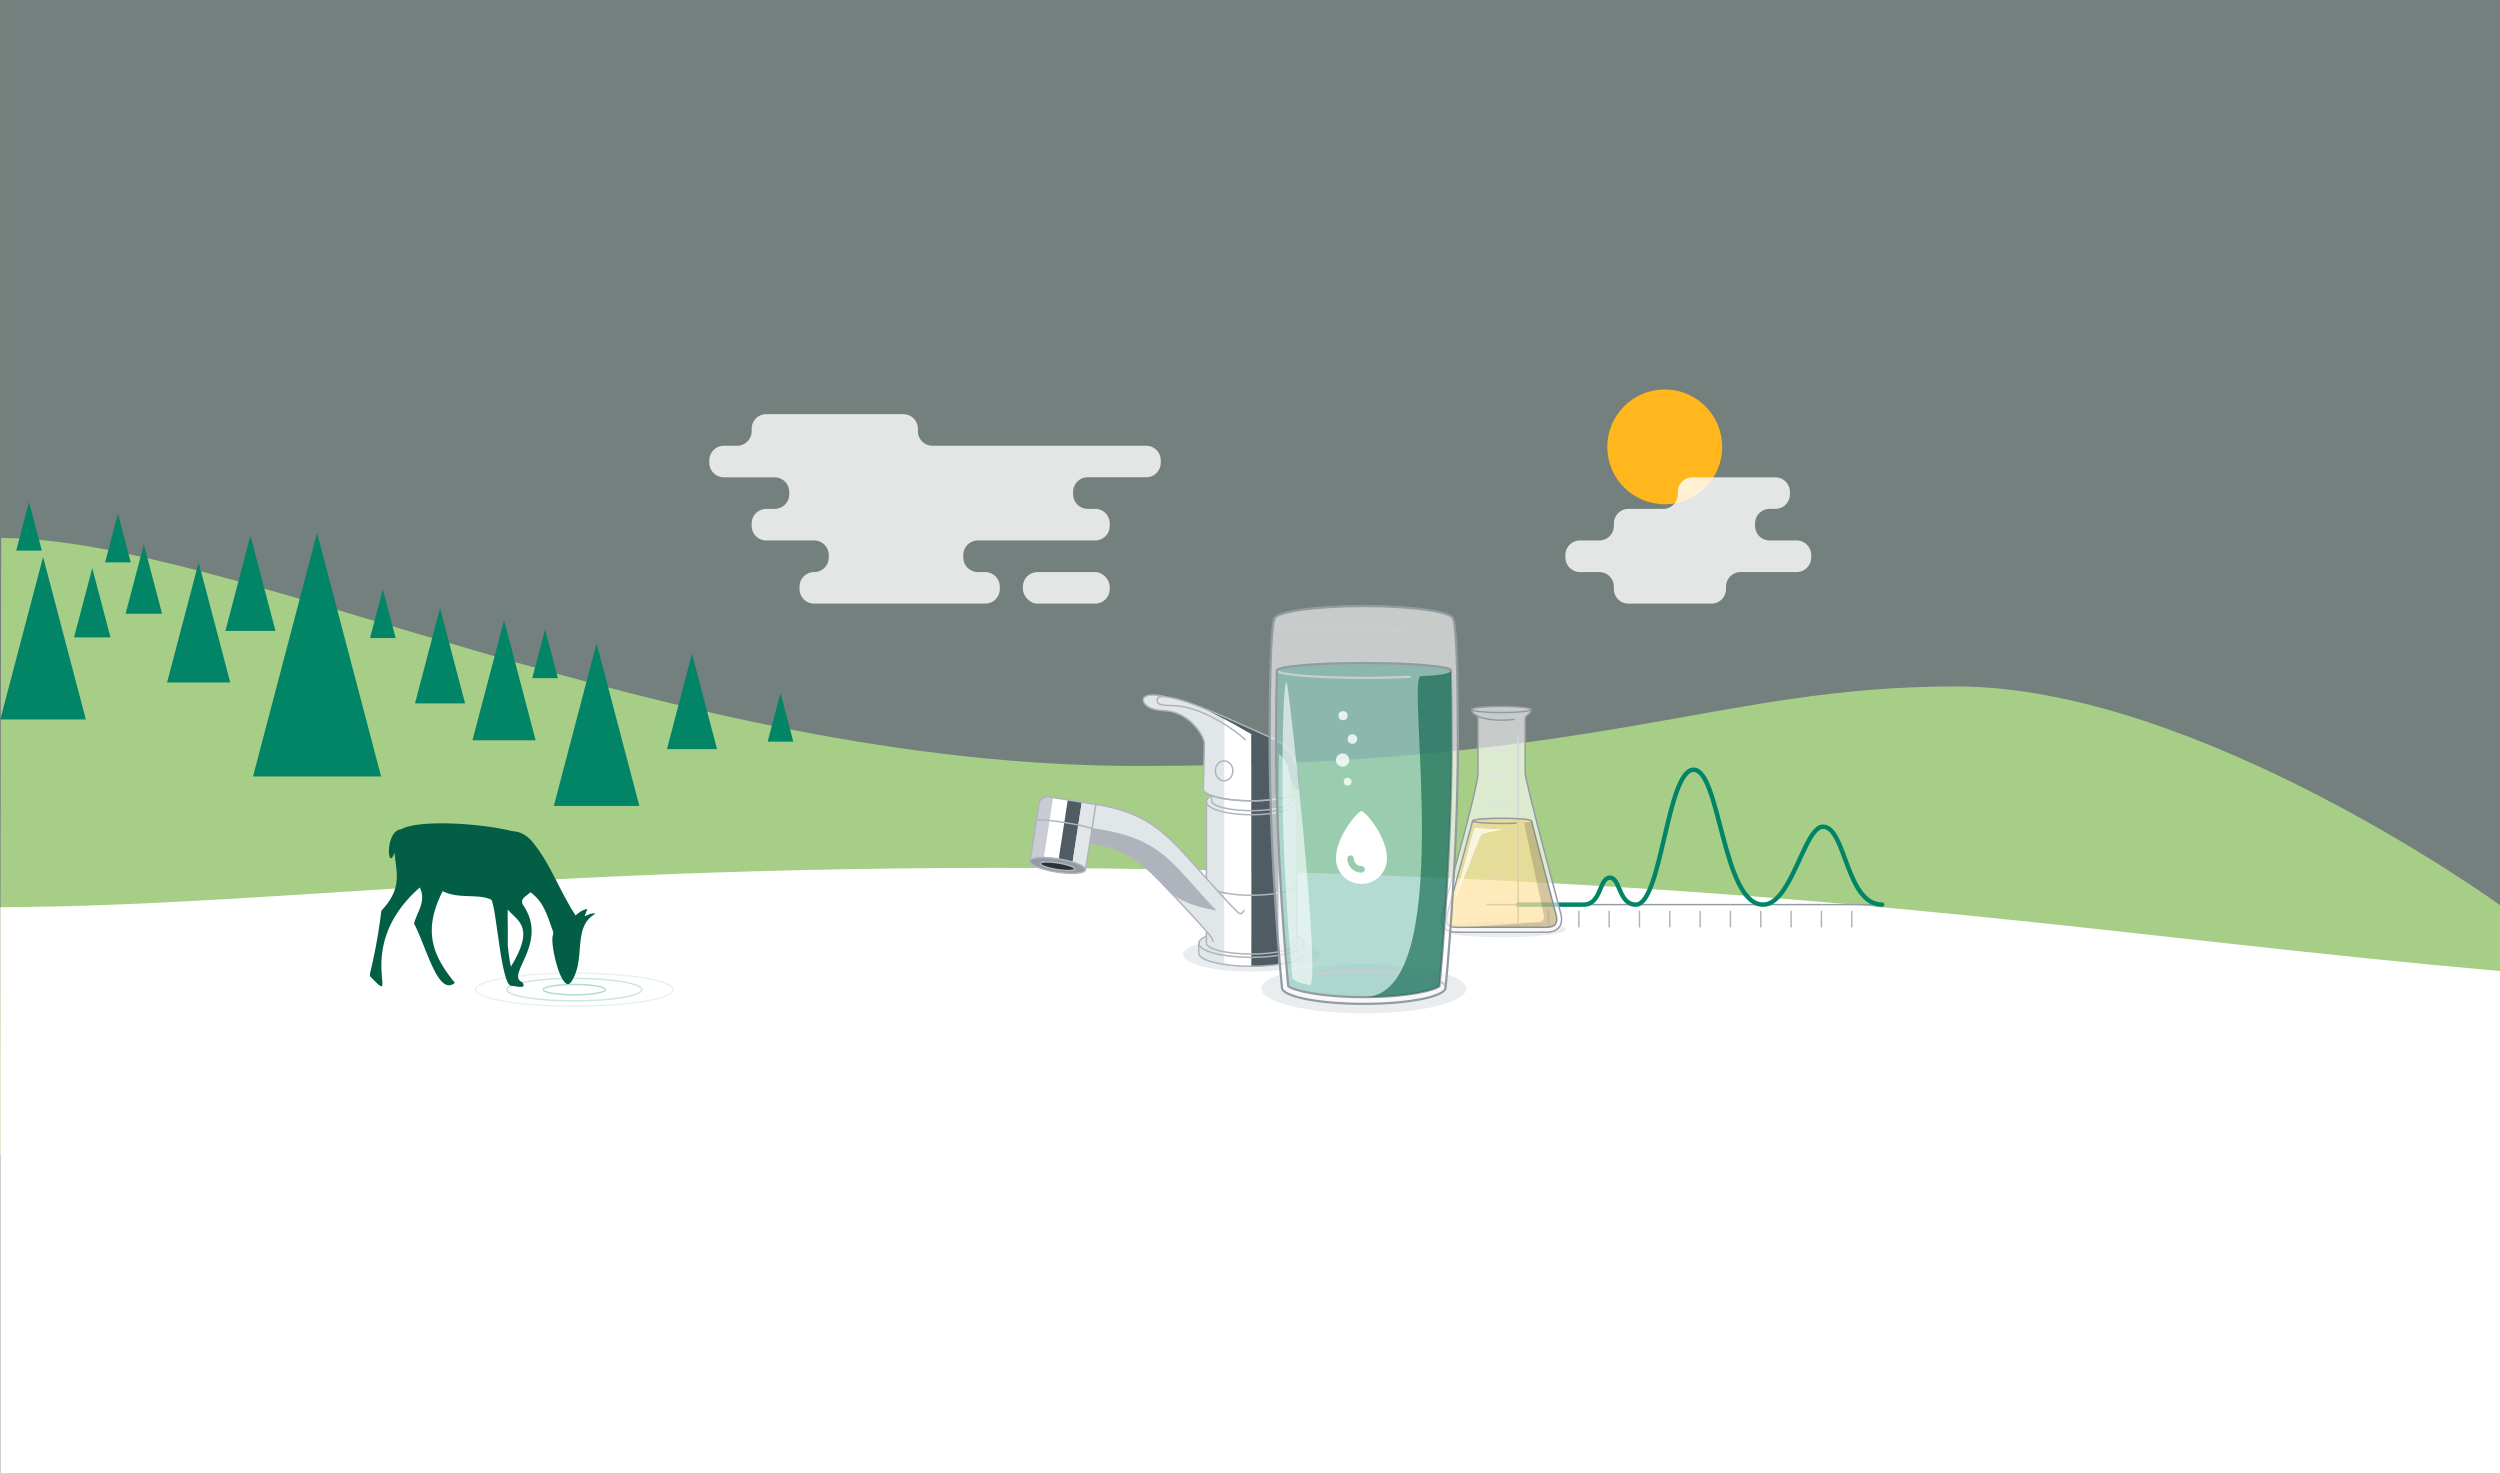 <svg xmlns="http://www.w3.org/2000/svg" xmlns:xlink="http://www.w3.org/1999/xlink" viewBox="0 0 1680.25 990"><rect x="0" y="0" width="1680.25" height="990" fill="#808080" stroke="none"/><defs><style>.cls-1,.cls-10,.cls-11,.cls-12,.cls-14,.cls-15,.cls-16,.cls-21,.cls-22,.cls-32,.cls-35,.cls-36,.cls-37{fill:none;}.cls-2{isolation:isolate;}.cls-3{clip-path:url(#clip-path);}.cls-34,.cls-4,.cls-9{fill:#028567;}.cls-4{fill-opacity:0.1;}.cls-5{fill:#a7ce86;}.cls-18,.cls-23,.cls-33,.cls-6{fill:#fff;}.cls-19,.cls-7{fill:#ffb71d;}.cls-8{opacity:0.8;}.cls-10,.cls-11,.cls-12,.cls-15{stroke:#028567;}.cls-10,.cls-11,.cls-12,.cls-14,.cls-15,.cls-16,.cls-21,.cls-22,.cls-32,.cls-35,.cls-36,.cls-37{stroke-miterlimit:10;}.cls-10,.cls-24{opacity:0.2;}.cls-11{opacity:0.1;}.cls-12{opacity:0.3;}.cls-13,.cls-38{fill:#025e45;}.cls-14,.cls-21,.cls-22,.cls-37{stroke:#939aa2;}.cls-14,.cls-15,.cls-16,.cls-21,.cls-22,.cls-35,.cls-36,.cls-37{stroke-linecap:round;}.cls-14,.cls-16,.cls-17,.cls-20,.cls-24,.cls-38{mix-blend-mode:multiply;}.cls-15{stroke-width:3px;}.cls-16,.cls-32{stroke:#afb3bc;}.cls-17,.cls-26{fill:#e1e6e9;}.cls-17,.cls-23{opacity:0.7;}.cls-18,.cls-19,.cls-22,.cls-23,.cls-25,.cls-36{fill-rule:evenodd;}.cls-18,.cls-33,.cls-38{opacity:0.6;}.cls-19,.cls-34{fill-opacity:0.3;}.cls-25,.cls-31{fill:#2b3337;}.cls-27{fill:#505c64;}.cls-28{fill:#c9ccd4;}.cls-29{fill:#afb3bc;}.cls-30{fill:#939aa2;}.cls-35,.cls-36{stroke:#c9ccd4;}.cls-35,.cls-36,.cls-37{stroke-width:1.5px;}</style><clipPath id="clip-path" transform="translate(0.25 0)"><rect class="cls-1" width="1680" height="990"/></clipPath></defs><g class="cls-2"><g id="Ebene_2" data-name="Ebene 2"><g id="Vektoren"><g class="cls-3"><rect id="bg" class="cls-4" x="0.2" width="1680.05" height="713.69"/><path class="cls-5" d="M.56,361.59c153.76,0,449.33,153.2,763.54,153.2s387.75-53.44,550.43-53.44,365.47,147,365.47,147V822.17L-.25,776Z" transform="translate(0.25 0)"/><path class="cls-6" d="M0,609.72C206.58,609,412.17,573,863.47,586.21c389.82,11.4,565.86,44.43,816.52,66.43,0,27.45,0,337.36,0,337.36H0Z" transform="translate(0.25 0)"/><ellipse class="cls-7" cx="1118.87" cy="300.34" rx="38.62" ry="38.58"/><g class="cls-8"><rect class="cls-6" x="687.47" y="384.48" width="58.4" height="21.22" rx="9.82"/><path class="cls-6" d="M1179.32,353.45v-1.61a9.81,9.81,0,0,1,9.81-9.81h3.81a9.82,9.82,0,0,0,9.82-9.81v-1.6a9.82,9.82,0,0,0-9.82-9.81h-55.75a9.81,9.81,0,0,0-9.81,9.81v1.6a9.82,9.82,0,0,1-9.82,9.81h-23.32a9.81,9.81,0,0,0-9.81,9.81v1.61a9.81,9.81,0,0,1-9.82,9.8h-12.93a9.81,9.81,0,0,0-9.81,9.81v1.61a9.81,9.81,0,0,0,9.81,9.81h12.93a9.82,9.82,0,0,1,9.82,9.81v1.6a9.81,9.81,0,0,0,9.81,9.81H1150a9.82,9.82,0,0,0,9.82-9.81v-1.6a9.81,9.81,0,0,1,9.82-9.81h37.61a9.81,9.81,0,0,0,9.81-9.81v-1.61a9.81,9.81,0,0,0-9.81-9.81h-18.11A9.81,9.81,0,0,1,1179.32,353.45Z" transform="translate(0.25 0)"/><path class="cls-6" d="M606.85,278.36h-92.1a9.81,9.81,0,0,0-9.81,9.81v1.61a9.82,9.82,0,0,1-9.82,9.81h-8.83a9.81,9.81,0,0,0-9.82,9.8V311a9.82,9.82,0,0,0,9.82,9.81h34.07a9.81,9.81,0,0,1,9.82,9.81v1.6a9.81,9.81,0,0,1-9.82,9.81h-5.61a9.81,9.81,0,0,0-9.81,9.81v1.61a9.81,9.81,0,0,0,9.81,9.8h32.19a9.82,9.82,0,0,1,9.82,9.81v1.61a9.82,9.82,0,0,1-9.82,9.81h0a9.82,9.82,0,0,0-9.82,9.81v1.6a9.82,9.82,0,0,0,9.82,9.81H661.88a9.81,9.81,0,0,0,9.82-9.81v-1.6a9.81,9.81,0,0,0-9.82-9.81H657a9.82,9.82,0,0,1-9.82-9.81v-1.61a9.82,9.82,0,0,1,9.82-9.81H735.8a9.81,9.81,0,0,0,9.82-9.8v-1.61A9.81,9.81,0,0,0,735.8,342h-5a9.82,9.82,0,0,1-9.82-9.81v-1.6a9.82,9.82,0,0,1,9.82-9.81h39.25A9.82,9.82,0,0,0,779.9,311v-1.61a9.81,9.81,0,0,0-9.82-9.8H626.48a9.82,9.82,0,0,1-9.82-9.81v-1.61A9.81,9.81,0,0,0,606.85,278.36Z" transform="translate(0.25 0)"/></g><polygon class="cls-9" points="0.2 483.56 57.69 483.56 28.95 374.31 0.2 483.56"/><polygon class="cls-9" points="372.22 541.66 429.71 541.66 400.96 432.4 372.22 541.66"/><polygon class="cls-9" points="112.29 458.67 154.75 458.67 133.52 377.97 112.29 458.67"/><polygon class="cls-9" points="317.54 497.54 360 497.54 338.77 416.84 317.54 497.54"/><polygon class="cls-9" points="151.48 424.06 185.16 424.06 168.32 360.04 151.48 424.06"/><polygon class="cls-9" points="278.91 472.75 312.59 472.75 295.75 408.74 278.91 472.75"/><polygon class="cls-9" points="448.24 503.51 481.93 503.51 465.08 439.49 448.24 503.51"/><polygon class="cls-9" points="84.42 412.47 108.93 412.47 96.67 365.89 84.42 412.47"/><polygon class="cls-9" points="49.75 428.41 74.27 428.41 62.01 381.83 49.75 428.41"/><polygon class="cls-9" points="70.63 377.97 87.87 377.97 79.25 345.2 70.63 377.97"/><polygon class="cls-9" points="248.69 428.86 265.93 428.86 257.31 396.09 248.69 428.86"/><polygon class="cls-9" points="357.73 455.77 374.97 455.77 366.35 423 357.73 455.77"/><polygon class="cls-9" points="515.94 498.49 533.18 498.49 524.56 465.72 515.94 498.49"/><polygon class="cls-9" points="10.89 370.07 28.13 370.07 19.51 337.3 10.89 370.07"/><polygon class="cls-9" points="170.03 521.88 256.15 521.88 213.09 358.21 170.03 521.88"/><ellipse class="cls-10" cx="386.01" cy="665.13" rx="45.37" ry="7.58"/><ellipse class="cls-11" cx="386.01" cy="665.13" rx="66.42" ry="11.09"/><ellipse class="cls-12" cx="386.01" cy="665.13" rx="20.92" ry="3.49"/><path class="cls-13" d="M248.49,656.15c22.37,23.5-13.19-18.74,33.39-59.66,4.56,9.48-1.82,16.15-3.85,24.27,8.67,16.43,16,49.08,27.47,39.83-15.61-19.06-21.44-35.55-8.2-61.68,10.44,5.51,23.41,1.58,32.39,5.65,3.54,2,6.71,59,13.93,58,3.89.35,10.51,2.42,7.11-2.44-11.64-4.91,18.37-26.23.48-52-2.65-5.37,5-6.31,6.12-10.33,7.56-11.83,5.83-28-5-35.36-2.33-6-66.19-14-83-5.1-11.2,1.3-9.07,29.72-4.44,15.62,1.25,13.86,5.5,23.87-8.84,39.16a356.21,356.21,0,0,1-7.52,41.7A11.16,11.16,0,0,0,248.49,656.15ZM341,611.3c6.64,7.87,18.62,11.39,2.1,38.43A121.87,121.87,0,0,1,341,634.5C341.19,626.18,340.85,618.2,341,611.3Z" transform="translate(0.25 0)"/><path class="cls-13" d="M358.7,601.7c-4.29-5.26-23.59-8.57-28.37-15.49-4.56-6.6-4-17.83.72-21.94,10.91-9.48,21.09-5.48,26.79,1.88,12.25,14.69,18.57,34.39,29.81,50.66.28-.18.54-.37.81-.56-1-.21,2.83,17-16.46,11.19C368.82,619.59,366.5,608.39,358.7,601.7Z" transform="translate(0.25 0)"/><path class="cls-13" d="M371.46,628.3c1.19-4.94-.44-13.81,13-11.49,3.27-2.14,5.61-5.29,10.12-5.9-.76,1.87-1.33,3.31-1.93,4.8,2.38-.63,4.44-2.37,7.36-1.64-15.85,8.8-6.29,29.87-15.88,45.17C377.68,670.77,368.81,633.33,371.46,628.3Z" transform="translate(0.25 0)"/><line class="cls-14" x1="1020.36" y1="493.98" x2="1020.36" y2="622.93"/><line class="cls-14" x1="1264.95" y1="607.99" x2="999.5" y2="607.99"/><path class="cls-15" d="M1020.11,608h44.06c11.91,0,10.39-18.13,17.53-18.13s5.79,18.13,17.55,18.13c17.27,0,20.9-90.65,38.77-90.65s19.4,90.65,46.74,90.65c19.07,0,27.65-52.37,40.2-52.37,15.42,0,15.42,52.37,39.74,52.37" transform="translate(0.25 0)"/><line class="cls-16" x1="1040.74" y1="612.52" x2="1040.74" y2="622.93"/><line class="cls-16" x1="1061.13" y1="612.52" x2="1061.13" y2="622.93"/><line class="cls-16" x1="1081.51" y1="612.52" x2="1081.51" y2="622.93"/><line class="cls-16" x1="1101.89" y1="612.52" x2="1101.89" y2="622.93"/><line class="cls-16" x1="1122.27" y1="612.52" x2="1122.27" y2="622.93"/><line class="cls-16" x1="1163.04" y1="612.52" x2="1163.04" y2="622.93"/><line class="cls-16" x1="1203.8" y1="612.52" x2="1203.8" y2="622.93"/><line class="cls-16" x1="1142.65" y1="612.52" x2="1142.65" y2="622.93"/><line class="cls-16" x1="1183.42" y1="612.52" x2="1183.42" y2="622.93"/><line class="cls-16" x1="1224.18" y1="612.52" x2="1224.18" y2="622.93"/><line class="cls-16" x1="1244.57" y1="612.52" x2="1244.57" y2="622.93"/><line class="cls-16" x1="1002.16" y1="590.76" x2="1014.28" y2="590.76"/><line class="cls-16" x1="1002.16" y1="573.52" x2="1014.28" y2="573.52"/><line class="cls-16" x1="1002.16" y1="556.28" x2="1014.28" y2="556.28"/><line class="cls-16" x1="1002.16" y1="539.05" x2="1014.28" y2="539.05"/><line class="cls-16" x1="1002.16" y1="504.57" x2="1014.28" y2="504.57"/><line class="cls-16" x1="1002.16" y1="521.81" x2="1014.28" y2="521.81"/><ellipse class="cls-17" cx="1009.44" cy="624.64" rx="43.26" ry="5.31"/><g id="erlenmeyer"><path class="cls-18" d="M1048.9,614.62c-1.43-5.89-24.07-89.68-24.07-95V485.37c0-1.29-.16-3.54,1.08-4.35,1.78-1.07,2.82-2.44,2.82-4.19h0c0-1.16-8.93-2.11-20-2.11s-19.95.95-19.95,2.11c0,1.71,1.37,3.17,3.67,4.32.58.46.55,1,.55,1.8v36.66c0,10.77-22.65,89.12-24.08,95s.71,11.94,9.81,11.94h60.3C1048.18,626.56,1050.32,620.5,1048.9,614.62Z" transform="translate(0.25 0)"/><path class="cls-19" d="M1045.72,615.39c-.32-1.35-1.82-7-3.9-14.85-5.14-19.4-9.48-35.88-12.8-48.84,0-1-8.85-1.76-19.77-1.76s-19.77.79-19.77,1.76c-3.82,14.81-8.84,33.06-14.05,51.75-1.74,6.24-3,10.75-3.29,11.94-.59,2.42-.33,4.56.69,5.86,1.34,1.7,4,2,5.95,2h60.3c2,0,4.62-.35,6-2C1046.06,620,1046.31,617.81,1045.72,615.39Z" transform="translate(0.25 0)"/><g class="cls-20"><ellipse class="cls-21" cx="1009.03" cy="476.83" rx="19.95" ry="2.11"/><path class="cls-22" d="M988.83,476.83c0,4.39,8.93,7.17,19.95,7.17a68.9,68.9,0,0,0,8.57-.49" transform="translate(0.25 0)"/><path class="cls-22" d="M992.15,480.93c1,.49.9,1.1.9,2v36.66c0,10.77-22.65,89.12-24.08,95s.71,11.94,9.81,11.94h60.3c9.1,0,11.24-6.06,9.82-11.94s-24.07-89.68-24.07-95V485.37c0-1.29-.16-3.54,1.08-4.35,1.78-1.07,2.82-2.44,2.82-4.19" transform="translate(0.25 0)"/><path class="cls-22" d="M989.48,551.7c-3.82,14.81-8.84,33.06-14.05,51.75-1.74,6.24-3,10.75-3.29,11.94-.59,2.42-.33,4.56.69,5.86,1.34,1.7,4,2,5.95,2h60.3c2,0,4.62-.35,6-2,1-1.3,1.28-3.44.69-5.86-.32-1.35-1.82-7-3.9-14.85-5.14-19.4-9.48-35.88-12.8-48.84" transform="translate(0.25 0)"/><path class="cls-22" d="M1018.73,553.24c-2.82.14-6.05.21-9.48.21-10.92,0-19.77-.78-19.77-1.75s8.85-1.76,19.77-1.76,19.77.79,19.77,1.76" transform="translate(0.25 0)"/></g><path class="cls-23" d="M976.71,607.28l17.83-44.54a4.66,4.66,0,0,1,3.39-2.83l12.6-2.62c-8.2,0-15.24-.45-18.23-1.08a1.71,1.71,0,0,0-2,1.23C986.51,571.89,981.7,589.39,976.71,607.28Z" transform="translate(0.25 0)"/><g class="cls-24"><path class="cls-25" d="M1039.08,623.3c2,0,4.62-.35,6-2,1-1.3,1.28-3.44.69-5.86-.32-1.35-1.82-7-3.9-14.85-5.14-19.4-9.48-35.88-12.8-48.84h0c0,.45-1.91.86-5.06,1.17l13.45,62.65a3.44,3.44,0,0,1-3.13,4.15l-52.37,3.63Z" transform="translate(0.25 0)"/></g></g><ellipse class="cls-17" cx="841.14" cy="641.61" rx="46.08" ry="11.45"/><path class="cls-6" d="M832.52,488.6c-1.94-1.24-5.64-3.16-10.08-5.47V648.22a124.71,124.71,0,0,0,18.36,1.28V493.32C837.43,491.43,834.47,489.85,832.52,488.6Z" transform="translate(0.25 0)"/><path class="cls-26" d="M809.51,476.31a154.1,154.1,0,0,0-18-6.29,71.36,71.36,0,0,0-7.8-1.61c-10.52-2.62-15.24-.92-15.49,1.61-.35,3.56,4.7,7.28,13.33,7.54,18.64.56,27.67,18.25,27.67,21.7,0,7.13-.74,30.91-.74,30.91,0,1.67,2,3.22,5.53,4.51v.1c-2.19,1.21-3.44,2.59-3.44,4.05v51.42l-.06.06-3.37-3.81c-23.73-26.91-35.71-40.27-70.8-45.87l-31.79-5.06a5.58,5.58,0,0,0-6.39,4.63l-1.77,11.1L692,578.75c-.39,2.44,7.64,5.75,17.94,7.39s19,1,19.35-1.45l2.89-18.06.2,0c25.37,3.31,35.19,13.21,53.46,32.39,8.44,8.86,18.61,19.81,25.08,27.24l-.36.31v2.6c-3,1.33-4.82,2.87-5,4.52h0v7c0,3.16,6.79,5.93,17,7.47V483.13C818.5,481.09,814,478.75,809.51,476.31Z" transform="translate(0.25 0)"/><path class="cls-27" d="M840.8,493.32V649.5h.09a126.65,126.65,0,0,0,18.26-1.25V506.15C853.92,501,846.72,496.65,840.8,493.32Z" transform="translate(0.25 0)"/><path class="cls-26" d="M876.25,633.72c-.21-1.65-2-3.19-5-4.52V594.62a1.73,1.73,0,0,0,0-.45h0V538.83c0-1.46-1.24-2.84-3.42-4.05v-.1s.6-2.4-1.71-16.7c-.7-4.34-3.36-8.29-6.93-11.83v142.1c10.28-1.54,17.15-4.32,17.15-7.5v-7Z" transform="translate(0.25 0)"/><path class="cls-27" d="M859.15,506.15v-7.6a38.36,38.36,0,0,0-5.62-3c-2.32-1-6.95-3.12-12.73-5.74v3.47C846.72,496.65,853.92,501,859.15,506.15Z" transform="translate(0.25 0)"/><path class="cls-27" d="M866.08,518c2.31,14.3,7.23,13.86,7.23,12.19,0-18.47-7.07-27-14.16-31.62v7.6C862.72,509.69,865.38,513.64,866.08,518Z" transform="translate(0.25 0)"/><path class="cls-27" d="M822.44,481.71c-4.35-1.88-8.74-3.73-12.93-5.4,4.46,2.44,9,4.78,12.93,6.82Z" transform="translate(0.25 0)"/><path class="cls-27" d="M832.52,488.6c2,1.25,4.91,2.83,8.28,4.72v-3.47c-5.4-2.44-11.82-5.32-18.36-8.14v1.42C826.88,485.44,830.58,487.36,832.52,488.6Z" transform="translate(0.25 0)"/><path class="cls-28" d="M704.53,535.57a5.58,5.58,0,0,0-6.39,4.62L692,578.75c.26-1.58,4-2.4,9.38-2.34l6.21-40.36Z" transform="translate(0.25 0)"/><path class="cls-6" d="M707.57,536.05l-6.21,40.36a68.52,68.52,0,0,1,9.95.9l6.11-39.69Z" transform="translate(0.25 0)"/><path class="cls-27" d="M717.42,537.62l-6.11,39.69h0a71.53,71.53,0,0,1,9.29,2.1l6.2-40.29Z" transform="translate(0.25 0)"/><path class="cls-26" d="M736.32,540.63l-9.49-1.51-6.2,40.29c5.42,1.65,8.91,3.66,8.65,5.29Z" transform="translate(0.25 0)"/><path class="cls-29" d="M785.83,599.05c-18.27-19.18-28.1-29.09-53.45-32.38l1.17-9.72c35.09,5.14,46.37,14.17,64.88,35,18.07,20.36,18.23,19.81,18.23,19.81S795.21,608.91,785.83,599.05Z" transform="translate(0.25 0)"/><ellipse class="cls-30" cx="710.63" cy="581.72" rx="4.47" ry="18.88" transform="translate(24.58 1191.96) rotate(-80.95)"/><ellipse class="cls-31" cx="710.55" cy="582.25" rx="2.26" ry="11.79" transform="translate(23.99 1192.31) rotate(-80.95)"/><g class="cls-20"><line class="cls-32" x1="871.47" y1="633.72" x2="871.47" y2="538.24"/><line class="cls-32" x1="810.81" y1="626.6" x2="810.81" y2="633.72"/><line class="cls-32" x1="810.81" y1="538.24" x2="810.81" y2="590.25"/><path class="cls-32" d="M876.29,633.72v7c0,4.83-15.85,8.75-35.41,8.75s-35.41-3.92-35.41-8.75v-7" transform="translate(0.25 0)"/><path class="cls-32" d="M871.26,594.17c0,4.14-13.57,7.5-30.32,7.5a90.86,90.86,0,0,1-22.42-2.45" transform="translate(0.25 0)"/><path class="cls-32" d="M810.56,629.2c-3.23,1.42-5.09,3.08-5.09,4.85,0,5.18,15.86,9.38,35.41,9.38s35.41-4.2,35.41-9.38c0-1.77-1.85-3.43-5.08-4.85" transform="translate(0.25 0)"/><path class="cls-32" d="M814,534.78c-2.19,1.22-3.43,2.59-3.43,4.06,0,4.85,13.58,8.78,30.32,8.78s30.33-3.93,30.33-8.78c0-1.47-1.24-2.84-3.43-4.06" transform="translate(0.25 0)"/><path class="cls-32" d="M810.56,633.72c0,4.14,13.58,7.5,30.32,7.5s30.33-3.36,30.33-7.5" transform="translate(0.25 0)"/><path class="cls-32" d="M840.88,538.24c-11.19,0-21.07-1.41-26.89-3.56,0,1.7.12,3,.12,3.56,0,3.66,12,6.62,26.77,6.62s26.78-3,26.78-6.62c0-.6.1-1.86.12-3.56C862,536.83,852.08,538.24,840.88,538.24Z" transform="translate(0.25 0)"/><path class="cls-32" d="M783.76,468.43c-10.57-2.65-15.31-.95-15.56,1.59-.35,3.57,4.71,7.29,13.33,7.54,18.63.56,27.67,18.25,27.67,21.69,0,7.14-.74,30.92-.74,30.92,0,4.46,14.52,8.07,32.42,8.07s32.43-3.61,32.43-8.07c0-23.47-11.41-31-19.78-34.58S807.24,474,791.5,470c-10.58-2.65-13.79-2.23-14,.31-.35,3.57,3.06,3.78,11.68,4,18.63.56,42.61,17.62,47.83,23.21" transform="translate(0.25 0)"/><ellipse class="cls-32" cx="822.72" cy="518.07" rx="5.88" ry="6.69"/><ellipse class="cls-32" cx="710.63" cy="581.72" rx="4.47" ry="18.88" transform="translate(24.58 1191.96) rotate(-80.95)"/><ellipse class="cls-32" cx="710.55" cy="582.25" rx="2.26" ry="11.79" transform="translate(23.99 1192.31) rotate(-80.95)"/><path class="cls-32" d="M696.37,551.3c.13-.82,8.58-.14,18.88,1.5s18.55,3.63,18.42,4.44" transform="translate(0.25 0)"/><path class="cls-32" d="M729.28,584.7l7-44.07-31.79-5.06a5.58,5.58,0,0,0-6.39,4.62L692,578.75" transform="translate(0.25 0)"/><path class="cls-32" d="M736.32,540.63c35.09,5.59,47.08,19,70.8,45.87,18.83,21.35,24.2,26.26,24.2,26.26,2.73,3.48,4.72-1.24,4.72-1.24" transform="translate(0.25 0)"/><path class="cls-32" d="M733.55,557c35.09,5.14,46.37,14.17,64.88,35,18.07,20.36,18.23,19.81,18.23,19.81" transform="translate(0.25 0)"/><path class="cls-32" d="M732.38,566.67c25.35,3.29,35.18,13.2,53.45,32.38,9.38,9.86,20.9,22.28,27.1,29.6a10.52,10.52,0,0,1,2.24,4.47" transform="translate(0.25 0)"/></g><ellipse class="cls-17" cx="916.64" cy="664.51" rx="68.85" ry="16.63"/><path class="cls-33" d="M976.44,416.05c0-4.81-26.89-8.71-60.05-8.71s-60.06,3.9-60.06,8.71c0,0-3.25.82-3.25,82.5s8.26,165.15,8.26,165.15c0,6.07,24.65,11,55,11s55-4.93,55-11c0,0,8.26-83.46,8.26-165.15S976.44,416.05,976.44,416.05Z" transform="translate(0.25 0)"/><path class="cls-34" d="M974.87,450.62H975c0-2.76-26.18-5-58.48-5s-58.47,2.23-58.47,5h-.11c-.31,11.5-.53,27-.53,47.93,0,77.45,7.56,157.52,8.2,164.23,3,2.64,20.51,7.38,50.82,7.38s47.8-4.74,50.81-7.38c.64-6.71,8.2-86.76,8.2-164.23C975.4,477.64,975.18,462.12,974.87,450.62Z" transform="translate(0.25 0)"/><g class="cls-8"><ellipse class="cls-6" cx="902.36" cy="510.81" rx="4.45" ry="4.44"/><circle class="cls-6" cx="908.94" cy="496.69" r="3.2"/><circle class="cls-6" cx="902.66" cy="480.99" r="3.08"/><circle class="cls-6" cx="905.74" cy="525.35" r="2.63"/></g><g class="cls-20"><path class="cls-35" d="M916.48,455.6c-32.29,0-58.47-2.23-58.47-5" transform="translate(0.25 0)"/><path class="cls-35" d="M947.4,454.84c-9,.48-19.56.76-30.92.76" transform="translate(0.25 0)"/><path class="cls-36" d="M885.54,654.59a233.63,233.63,0,0,1,30.85-1.89c30.39,0,55,4.92,55,11" transform="translate(0.25 0)"/><path class="cls-36" d="M856.33,416.05c0,4.81,26.89,8.7,60.06,8.7,11.35,0,22-.45,31-1.25" transform="translate(0.25 0)"/><path class="cls-37" d="M976.44,416.05c0-4.81-26.89-8.71-60.05-8.71s-60.06,3.9-60.06,8.71c0,0-3.25.82-3.25,82.5s8.26,165.15,8.26,165.15c0,6.07,24.65,11,55,11s55-4.93,55-11c0,0,8.26-83.46,8.26-165.15S976.44,416.05,976.44,416.05Z" transform="translate(0.25 0)"/><path class="cls-37" d="M974.87,450.62c.31,11.5.53,27,.53,47.93,0,77.47-7.56,157.52-8.2,164.23-3,2.64-20.51,7.38-50.81,7.38s-47.81-4.74-50.82-7.38c-.64-6.71-8.2-86.78-8.2-164.23,0-20.91.22-36.43.53-47.93" transform="translate(0.25 0)"/><path class="cls-37" d="M858,450.62c0-2.76,26.18-5,58.47-5s58.48,2.23,58.48,5" transform="translate(0.25 0)"/></g><g id="Ecology_Water-Protection_water-protection-drop-1" data-name="Ecology / Water-Protection / water-protection-drop-1"><g id="Group_41" data-name="Group 41"><path class="cls-6" d="M914.8,545.16c-2.45,0-17.14,17.12-17.14,31.8a17.14,17.14,0,0,0,34.28,0C931.94,562.28,917.25,545.16,914.8,545.16Zm0,41.34h0a9.55,9.55,0,0,1-9.55-9.54,2.21,2.21,0,0,1,4.41,0,5.14,5.14,0,0,0,5.14,5.14,2.2,2.2,0,1,1,0,4.4Z" transform="translate(0.25 0)"/></g></g><path class="cls-38" d="M975.4,498.55c0,77.47-7.56,157.52-8.2,164.23-3,2.64-20.51,7.38-50.81,7.38,63.3,0,28-215.4,38.21-215.72,9.12-.29,20.36-1.33,20.36-3.82h-.09C975.18,462.12,975.4,477.64,975.4,498.55Z" transform="translate(0.25 0)"/><path class="cls-33" d="M880,662.11c-9.52-1.91-11.66-4.1-11.66-4.71v-.16c-.06-.67-6.62-67.89-6.62-132.84,0-51.89,1.65-62.89,2.19-65.11l.42-.11v-1.09C865.72,456.17,888.21,663.76,880,662.11Z" transform="translate(0.25 0)"/></g></g></g></g></svg>